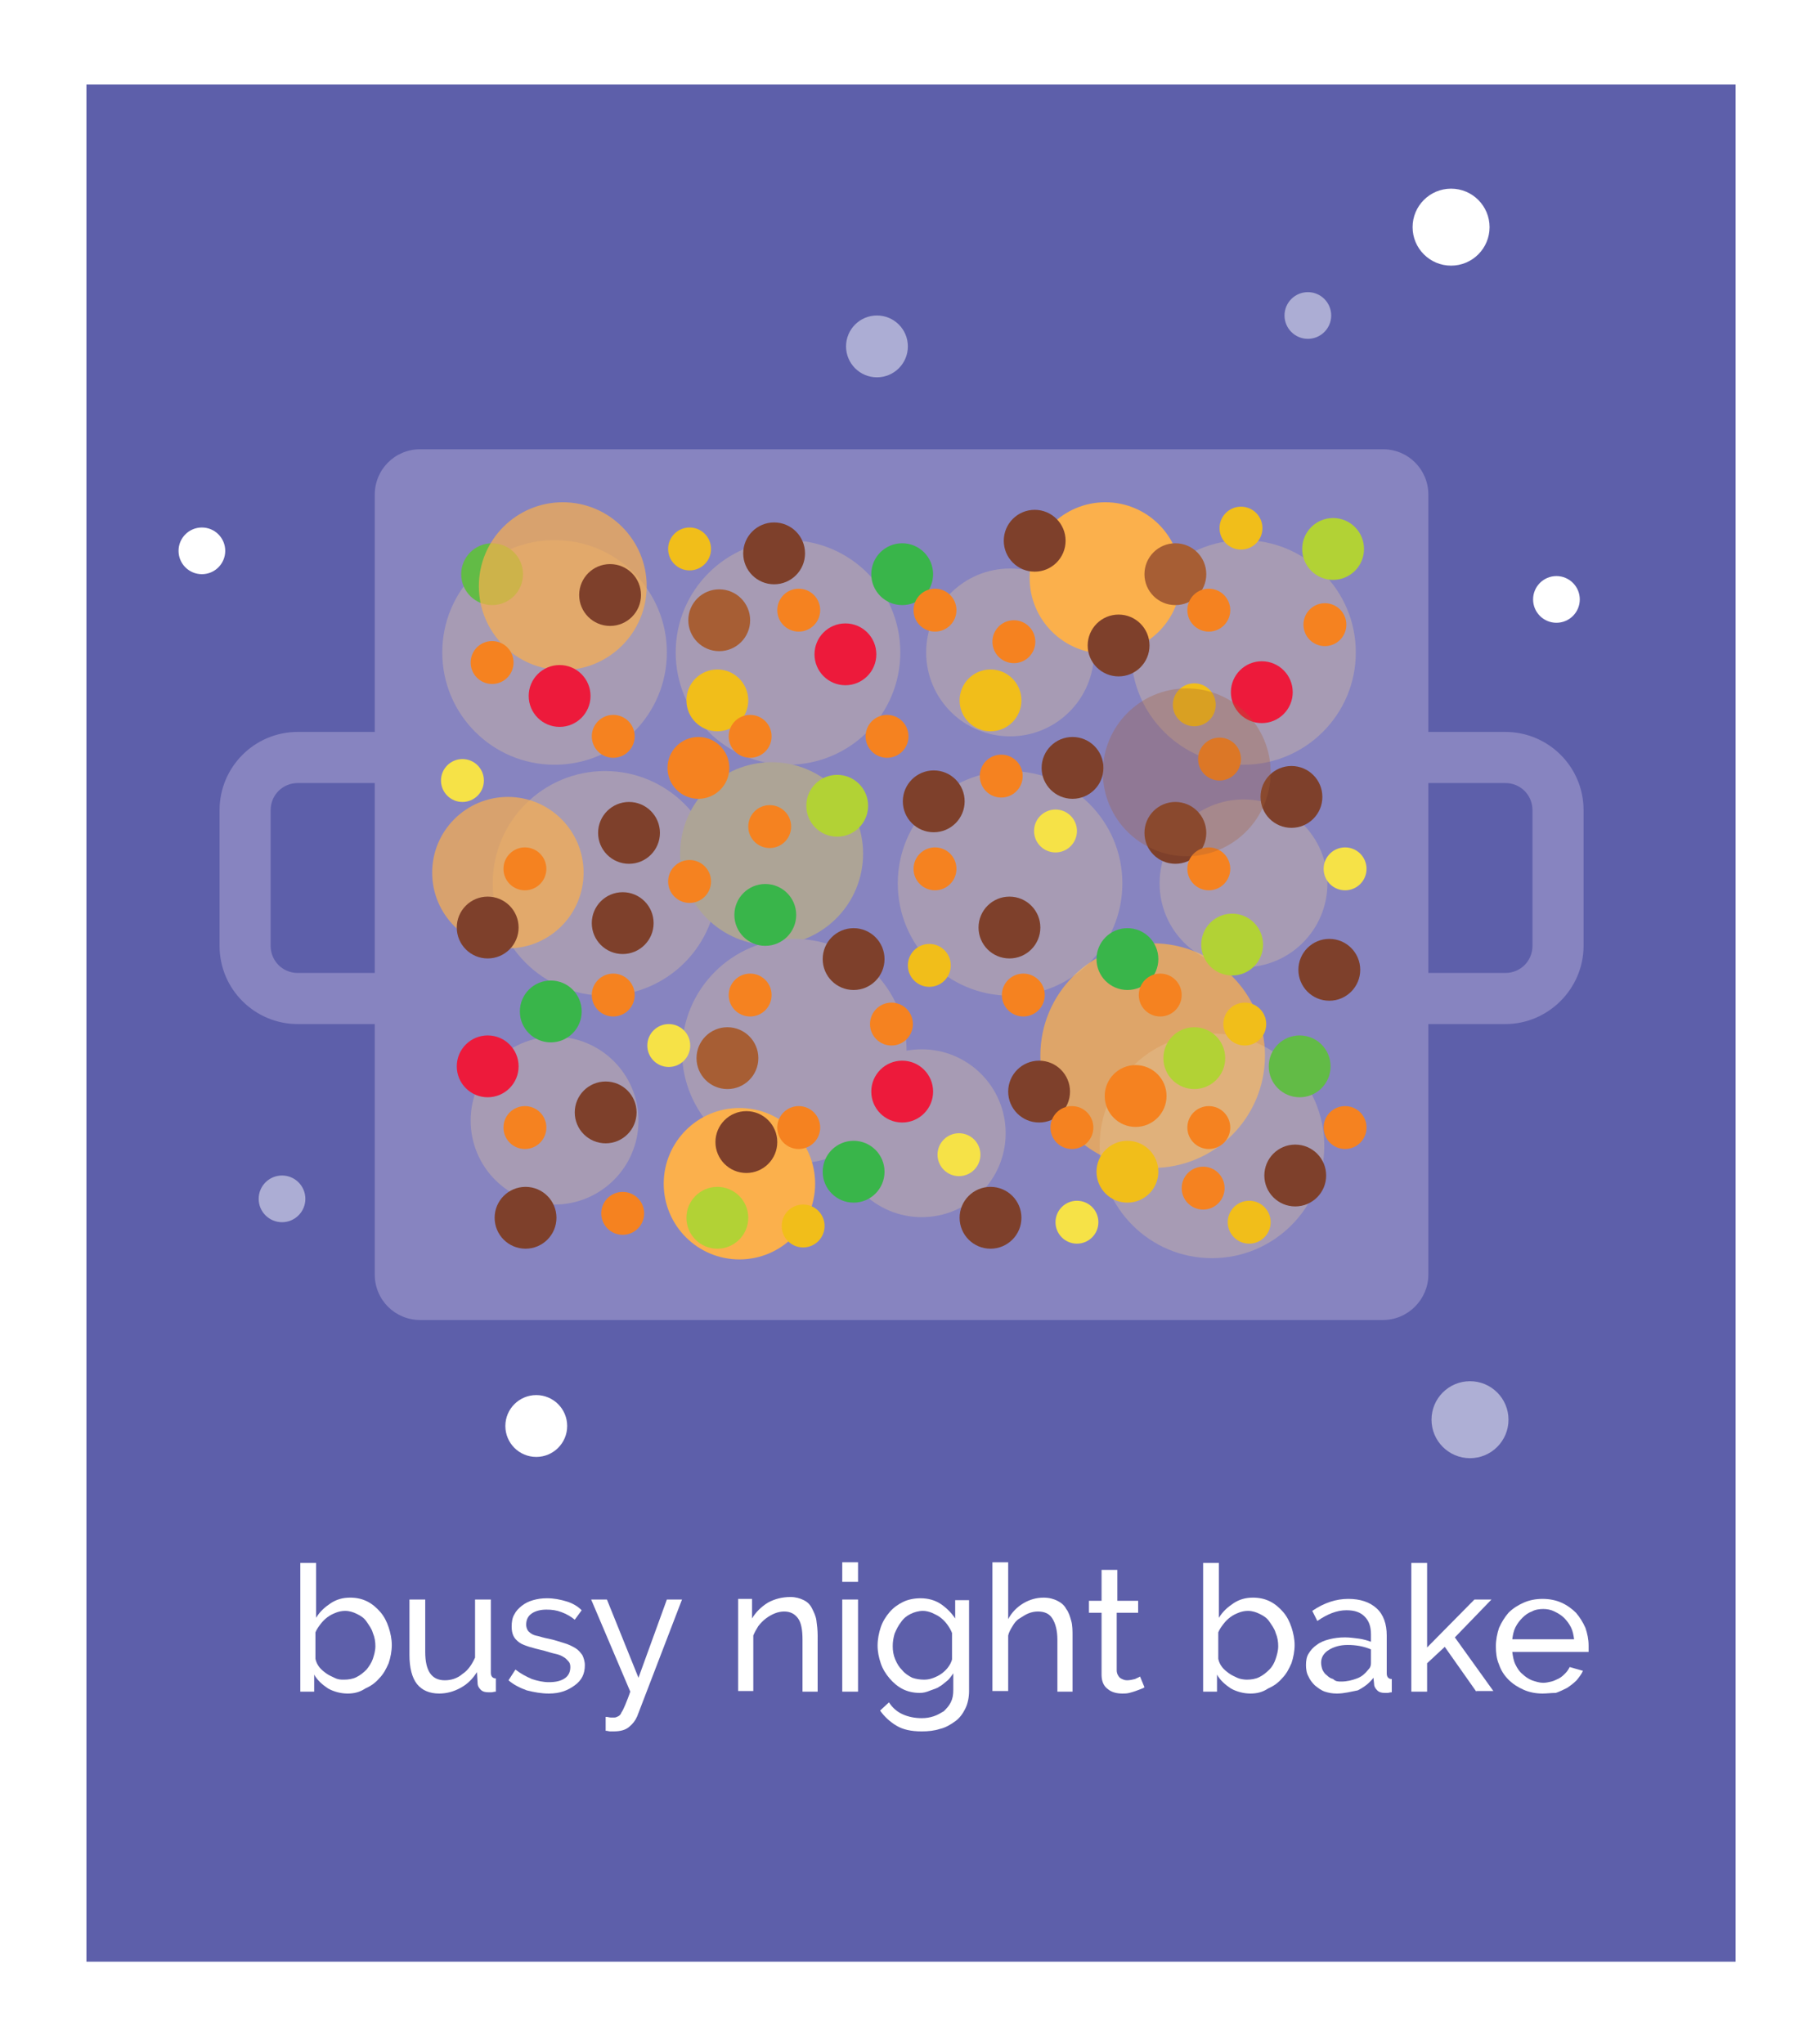 <svg xmlns="http://www.w3.org/2000/svg" xmlns:xlink="http://www.w3.org/1999/xlink" x="0px" y="0px" viewBox="0 0 288 324" style="enable-background:new 0 0 288 324;" xml:space="preserve"><style>	.st0{fill:#5D5FAA;}	.st1{opacity:0.5;fill:#FFFFFF;}	.st2{fill:#FFFFFF;}	.st3{opacity:0.49;fill:#FFFFFF;}	.st4{fill:#8784C0;}	.st5{fill:url(#SVGID_1_);}	.st6{opacity:0.75;fill:#FBB04C;}	.st7{opacity:0.34;}	.st8{fill:#E5C89E;}	.st9{fill:#F6E247;}	.st10{fill:#62BB46;}	.st11{opacity:0.7;fill:#FBB04C;}	.st12{fill:#FBB04C;}	.st13{fill:#7E402B;}	.st14{fill:#A75E34;}	.st15{fill:#39B54A;}	.st16{fill:#B2D235;}	.st17{fill:#ED1A3B;}	.st18{fill:#F1BE1A;}	.st19{fill:#F58220;}	.st20{opacity:0.31;fill:#A75E34;}</style><g id="background">	<rect x="13.7" y="13.4" class="st0" width="261.4" height="297.5"></rect>	<g>		<circle class="st1" cx="233" cy="225" r="6.1"></circle>		<circle class="st2" cx="85" cy="226" r="4.9"></circle>		<circle class="st3" cx="44.7" cy="190" r="3.7"></circle>		<g>			<polygon class="st2"></polygon>		</g>		<g>			<polygon class="st2"></polygon>		</g>		<circle class="st2" cx="230" cy="36" r="6.1"></circle>		<circle class="st3" cx="139" cy="54.9" r="4.9"></circle>		<circle class="st3" cx="207.3" cy="50" r="3.7"></circle>		<circle class="st2" cx="246.7" cy="95" r="3.7"></circle>		<circle class="st2" cx="32" cy="87.3" r="3.7"></circle>		<g>			<polygon class="st2"></polygon>		</g>	</g></g><g id="artwork">	<g>							<g>			<g>				<g>					<path class="st4" d="M61.1,162.3H47.2c-6.8,0-12.4-5.5-12.4-12.4v-21.5c0-6.8,5.5-12.4,12.4-12.4h13.9v8.1H47.2       c-2.4,0-4.3,1.9-4.3,4.3v21.5c0,2.4,1.9,4.3,4.3,4.3h13.9V162.3z"></path>					<path class="st4" d="M238.6,162.3h-13.9v-8.1h13.9c2.4,0,4.3-1.9,4.3-4.3v-21.5c0-2.4-1.9-4.3-4.3-4.3h-13.9v-8.1h13.9       c6.8,0,12.4,5.5,12.4,12.4v21.5C251,156.7,245.4,162.3,238.6,162.3z"></path>				</g>				<path class="st4" d="M219.2,209.2H66.6c-4,0-7.2-3.2-7.2-7.2V78.4c0-4,3.2-7.2,7.2-7.2h152.6c4,0,7.2,3.2,7.2,7.2V202      C226.4,205.9,223.2,209.2,219.2,209.2z"></path>								<rect x="68.1" y="79.8" class="st5" width="149.7" height="120.7"></rect>				<circle class="st6" cx="182.7" cy="167.3" r="17.8"></circle>			</g>		</g>	</g>	<g class="st7">		<circle class="st8" cx="87.9" cy="103.4" r="17.8"></circle>		<circle class="st8" cx="95.9" cy="140" r="17.8"></circle>		<circle class="st8" cx="87.9" cy="177.6" r="13.3"></circle>		<circle class="st8" cx="124.9" cy="103.4" r="17.8"></circle>		<circle class="st9" cx="122.3" cy="135.3" r="14.5"></circle>		<circle class="st8" cx="125.9" cy="166.6" r="17.8"></circle>		<circle class="st8" cx="160.1" cy="103.4" r="13.3"></circle>		<circle class="st8" cx="160.1" cy="140" r="17.8"></circle>		<circle class="st8" cx="146.1" cy="179.6" r="13.3"></circle>		<circle class="st8" cx="197.1" cy="103.4" r="17.8"></circle>		<circle class="st8" cx="197.1" cy="140" r="13.3"></circle>		<circle class="st8" cx="192.1" cy="181.6" r="17.8"></circle>	</g>	<g>		<circle class="st10" cx="78" cy="91" r="4.9"></circle>		<circle class="st11" cx="89.2" cy="92.9" r="13.3"></circle>		<circle class="st11" cx="80.5" cy="138.3" r="12"></circle>		<circle class="st12" cx="175.2" cy="91.6" r="12"></circle>		<circle class="st12" cx="117.2" cy="187.6" r="12"></circle>		<circle class="st13" cx="96.7" cy="94.3" r="4.9"></circle>		<circle class="st13" cx="122.7" cy="87.7" r="4.9"></circle>		<circle class="st14" cx="114" cy="98.3" r="4.9"></circle>		<circle class="st15" cx="143" cy="91" r="4.9"></circle>		<circle class="st13" cx="164" cy="85.7" r="4.9"></circle>		<circle class="st14" cx="186.3" cy="91" r="4.9"></circle>		<circle class="st16" cx="211.3" cy="87" r="4.9"></circle>		<circle class="st17" cx="88.7" cy="110.3" r="4.9"></circle>		<circle class="st18" cx="113.7" cy="111" r="4.9"></circle>		<circle class="st17" cx="134" cy="103.7" r="4.9"></circle>		<circle class="st18" cx="157" cy="111" r="4.9"></circle>		<circle class="st13" cx="177.3" cy="102.3" r="4.9"></circle>		<circle class="st17" cx="200" cy="109.7" r="4.9"></circle>		<circle class="st13" cx="77.3" cy="147" r="4.9"></circle>		<circle class="st13" cx="99.7" cy="132" r="4.9"></circle>		<circle class="st16" cx="132.7" cy="127.7" r="4.9"></circle>		<circle class="st13" cx="148" cy="127" r="4.9"></circle>		<circle class="st13" cx="170" cy="121.7" r="4.9"></circle>		<circle class="st13" cx="186.3" cy="132" r="4.9"></circle>		<circle class="st13" cx="204.7" cy="126.3" r="4.9"></circle>		<circle class="st13" cx="98.7" cy="146.3" r="4.9"></circle>		<circle class="st15" cx="121.3" cy="145" r="4.9"></circle>		<circle class="st13" cx="135.3" cy="152" r="4.9"></circle>		<circle class="st13" cx="160" cy="147" r="4.9"></circle>		<circle class="st15" cx="178.7" cy="152" r="4.9"></circle>		<circle class="st13" cx="210.7" cy="153.7" r="4.9"></circle>		<circle class="st16" cx="195.3" cy="149.7" r="4.9"></circle>		<circle class="st17" cx="77.3" cy="169" r="4.9"></circle>		<circle class="st15" cx="87.3" cy="160.3" r="4.9"></circle>		<circle class="st13" cx="96" cy="176.3" r="4.9"></circle>		<circle class="st14" cx="115.3" cy="167.7" r="4.9"></circle>		<circle class="st17" cx="143" cy="173" r="4.9"></circle>		<circle class="st13" cx="118.3" cy="181" r="4.9"></circle>		<circle class="st13" cx="164.7" cy="173" r="4.9"></circle>		<circle class="st16" cx="189.3" cy="167.7" r="4.9"></circle>		<circle class="st10" cx="206" cy="169" r="4.9"></circle>		<circle class="st13" cx="83.3" cy="193" r="4.9"></circle>		<circle class="st16" cx="113.7" cy="193" r="4.9"></circle>		<circle class="st15" cx="135.3" cy="185.7" r="4.9"></circle>		<circle class="st13" cx="157" cy="193" r="4.9"></circle>		<circle class="st18" cx="178.7" cy="185.7" r="4.9"></circle>		<circle class="st13" cx="205.3" cy="186.3" r="4.9"></circle>	</g>	<g>		<circle class="st19" cx="78" cy="105" r="3.4"></circle>		<circle class="st18" cx="109.3" cy="87" r="3.4"></circle>		<circle class="st9" cx="73.3" cy="123.7" r="3.4"></circle>		<circle class="st19" cx="126.6" cy="96.7" r="3.4"></circle>		<circle class="st19" cx="148.2" cy="96.7" r="3.4"></circle>		<circle class="st19" cx="160.7" cy="101.7" r="3.4"></circle>		<circle class="st19" cx="191.6" cy="96.7" r="3.4"></circle>		<circle class="st19" cx="210" cy="99" r="3.4"></circle>		<circle class="st18" cx="196.7" cy="83.7" r="3.4"></circle>		<circle class="st19" cx="97.2" cy="116.7" r="3.4"></circle>		<circle class="st19" cx="118.9" cy="116.7" r="3.4"></circle>		<circle class="st19" cx="140.6" cy="116.7" r="3.4"></circle>		<circle class="st19" cx="158.7" cy="123" r="3.4"></circle>		<circle class="st18" cx="189.3" cy="111.7" r="3.4"></circle>		<circle class="st19" cx="193.3" cy="120.3" r="3.4"></circle>		<circle class="st19" cx="83.2" cy="137.7" r="3.4"></circle>		<circle class="st19" cx="109.3" cy="139.7" r="3.4"></circle>		<circle class="st19" cx="122" cy="131" r="3.4"></circle>		<circle class="st19" cx="148.2" cy="137.7" r="3.4"></circle>		<circle class="st9" cx="167.3" cy="131.7" r="3.4"></circle>		<circle class="st19" cx="191.6" cy="137.7" r="3.4"></circle>		<circle class="st9" cx="213.2" cy="137.7" r="3.4"></circle>		<circle class="st19" cx="97.2" cy="157.7" r="3.4"></circle>		<circle class="st19" cx="118.9" cy="157.7" r="3.4"></circle>		<circle class="st18" cx="147.3" cy="153" r="3.4"></circle>		<circle class="st19" cx="162.2" cy="157.7" r="3.4"></circle>		<circle class="st19" cx="183.9" cy="157.7" r="3.4"></circle>		<circle class="st18" cx="197.3" cy="162.3" r="3.4"></circle>		<circle class="st19" cx="83.2" cy="178.7" r="3.4"></circle>		<circle class="st9" cx="106" cy="165.7" r="3.4"></circle>		<circle class="st19" cx="126.6" cy="178.7" r="3.4"></circle>		<circle class="st19" cx="141.3" cy="162.3" r="3.4"></circle>		<circle class="st19" cx="169.9" cy="178.7" r="3.4"></circle>		<circle class="st19" cx="191.6" cy="178.7" r="3.4"></circle>		<circle class="st19" cx="213.2" cy="178.7" r="3.4"></circle>		<circle class="st19" cx="98.7" cy="192.3" r="3.4"></circle>		<circle class="st18" cx="127.3" cy="194.3" r="3.4"></circle>		<circle class="st9" cx="152" cy="183" r="3.4"></circle>		<circle class="st9" cx="170.7" cy="193.7" r="3.4"></circle>		<circle class="st19" cx="190.7" cy="188.3" r="3.4"></circle>		<circle class="st18" cx="198" cy="193.7" r="3.4"></circle>	</g>	<circle class="st20" cx="188.1" cy="122.4" r="13.3"></circle>	<circle class="st19" cx="110.7" cy="121.7" r="4.9"></circle>	<circle class="st19" cx="180" cy="173.7" r="4.9"></circle></g><g id="text">	<g>		<g>			<path class="st2" d="M55.1,268.4c-1.1,0-2.2-0.3-3.1-0.8c-0.9-0.6-1.7-1.3-2.2-2.2v2.7h-2.2v-20.4h2.5v8.7c0.6-1,1.4-1.7,2.3-2.3     c0.9-0.6,1.9-0.9,3.1-0.9c1,0,1.9,0.2,2.7,0.6c0.8,0.4,1.5,1,2.1,1.7s1,1.5,1.3,2.4c0.3,0.9,0.5,1.9,0.5,2.8c0,1-0.2,2-0.5,2.9     c-0.4,0.9-0.8,1.7-1.5,2.4c-0.6,0.7-1.3,1.2-2.2,1.6C57,268.2,56.1,268.4,55.1,268.4z M54.5,266.2c0.7,0,1.4-0.1,2-0.4     c0.6-0.3,1.1-0.7,1.6-1.2c0.4-0.5,0.8-1.1,1-1.7c0.2-0.6,0.4-1.3,0.4-2c0-0.7-0.1-1.4-0.4-2.1c-0.2-0.7-0.6-1.2-1-1.8     s-0.9-0.9-1.5-1.2s-1.2-0.5-1.9-0.5c-0.5,0-1,0.1-1.5,0.3c-0.5,0.2-0.9,0.4-1.3,0.7c-0.4,0.3-0.8,0.7-1.1,1.1     c-0.3,0.4-0.6,0.8-0.8,1.3v4.2c0.1,0.5,0.3,0.9,0.6,1.3c0.3,0.4,0.7,0.7,1.1,1s0.9,0.5,1.3,0.7C53.6,266.2,54,266.2,54.5,266.2z"></path>			<path class="st2" d="M69.6,268.4c-1.5,0-2.7-0.5-3.5-1.5c-0.8-1-1.2-2.6-1.2-4.6v-8.8h2.5v8.3c0,3,1,4.5,3.1,4.5c1,0,2-0.3,2.8-1     c0.9-0.6,1.5-1.5,2-2.6v-9.2h2.5v11.6c0,0.6,0.3,0.9,0.8,0.9v2.1c-0.3,0-0.5,0.1-0.7,0.1c-0.2,0-0.3,0-0.5,0     c-0.5,0-0.9-0.1-1.2-0.4c-0.3-0.3-0.5-0.6-0.5-1.1l-0.1-1.7c-0.7,1.1-1.5,1.9-2.6,2.5S70.8,268.4,69.6,268.4z"></path>			<path class="st2" d="M87,268.4c-1.2,0-2.3-0.2-3.5-0.5c-1.1-0.4-2.1-0.9-2.9-1.6l1.1-1.7c0.9,0.7,1.7,1.1,2.6,1.5     c0.9,0.3,1.8,0.5,2.7,0.5c1.1,0,1.9-0.2,2.5-0.6s0.9-1,0.9-1.8c0-0.4-0.1-0.7-0.3-0.9s-0.4-0.5-0.8-0.7c-0.3-0.2-0.8-0.4-1.3-0.5     c-0.5-0.1-1.1-0.3-1.8-0.5c-0.9-0.2-1.6-0.4-2.3-0.6c-0.6-0.2-1.2-0.4-1.6-0.7c-0.4-0.3-0.7-0.6-0.9-1c-0.2-0.4-0.3-0.9-0.3-1.5     c0-0.7,0.1-1.4,0.4-1.9c0.3-0.6,0.7-1,1.2-1.4s1.1-0.7,1.8-0.9c0.7-0.2,1.4-0.3,2.2-0.3c1.1,0,2.1,0.2,3.1,0.5s1.8,0.8,2.4,1.4     l-1.1,1.5c-0.6-0.5-1.3-0.9-2.1-1.2c-0.8-0.3-1.5-0.4-2.4-0.4c-0.9,0-1.7,0.2-2.3,0.6c-0.6,0.4-0.9,1-0.9,1.8     c0,0.3,0.1,0.6,0.2,0.8s0.3,0.4,0.6,0.6c0.3,0.2,0.6,0.3,1.1,0.4c0.4,0.1,1,0.3,1.6,0.4c1,0.2,1.8,0.5,2.5,0.7     c0.7,0.2,1.3,0.5,1.8,0.8s0.8,0.7,1.1,1.1c0.2,0.4,0.4,1,0.4,1.6c0,1.4-0.5,2.4-1.6,3.2S88.8,268.4,87,268.4z"></path>			<path class="st2" d="M96.1,272.1c0.2,0,0.5,0.1,0.7,0.1c0.2,0,0.4,0,0.6,0c0.2,0,0.4-0.1,0.6-0.2s0.4-0.3,0.5-0.6     c0.2-0.3,0.4-0.7,0.6-1.2s0.5-1.2,0.8-2.1l-6.2-14.6h2.5l5,12.4l4.5-12.4h2.4l-7.1,18.5c-0.3,0.7-0.7,1.2-1.3,1.7     c-0.6,0.5-1.4,0.7-2.5,0.7c-0.2,0-0.3,0-0.5,0c-0.2,0-0.4-0.1-0.7-0.1V272.1z"></path>			<path class="st2" d="M129.7,268.1h-2.5v-8.2c0-1.6-0.2-2.7-0.7-3.4c-0.5-0.7-1.2-1.1-2.2-1.1c-0.5,0-1,0.1-1.5,0.3     s-1,0.5-1.4,0.8c-0.4,0.3-0.8,0.7-1.2,1.2c-0.3,0.5-0.6,1-0.8,1.5v8.8H117v-14.6h2.2v3.1c0.6-1,1.4-1.8,2.5-2.5     c1.1-0.6,2.3-0.9,3.6-0.9c0.8,0,1.5,0.2,2.1,0.5c0.6,0.3,1,0.7,1.3,1.3s0.6,1.2,0.7,1.9c0.1,0.7,0.2,1.6,0.2,2.4V268.1z"></path>			<path class="st2" d="M133.5,250.7v-3.1h2.5v3.1H133.5z M133.5,268.1v-14.6h2.5v14.6H133.5z"></path>			<path class="st2" d="M145.8,268.3c-1,0-1.9-0.2-2.7-0.6c-0.8-0.4-1.5-1-2.1-1.7c-0.6-0.7-1.1-1.5-1.4-2.4     c-0.3-0.9-0.5-1.8-0.5-2.8c0-1,0.2-2,0.5-2.9c0.3-0.9,0.8-1.7,1.4-2.4c0.6-0.7,1.3-1.2,2.1-1.6c0.8-0.4,1.8-0.6,2.8-0.6     c1.2,0,2.3,0.3,3.2,0.9c0.9,0.6,1.7,1.4,2.3,2.3v-2.9h2.2v14.4c0,1-0.2,2-0.6,2.8c-0.4,0.8-0.9,1.5-1.6,2c-0.7,0.5-1.5,1-2.4,1.2     c-0.9,0.3-1.9,0.4-2.9,0.4c-1.7,0-3-0.3-4-0.9c-1-0.6-1.9-1.4-2.6-2.4l1.4-1.3c0.6,0.9,1.3,1.5,2.2,1.9c0.9,0.4,1.9,0.6,3,0.6     c0.7,0,1.3-0.1,1.9-0.3c0.6-0.2,1.1-0.5,1.6-0.8c0.4-0.4,0.8-0.8,1.1-1.4c0.3-0.6,0.4-1.2,0.4-2v-2.6c-0.3,0.4-0.6,0.9-1,1.2     s-0.8,0.7-1.2,0.9c-0.4,0.3-0.9,0.4-1.4,0.6C146.8,268.2,146.3,268.3,145.8,268.3z M146.5,266.2c0.5,0,1-0.1,1.5-0.3     c0.5-0.2,0.9-0.4,1.3-0.7c0.4-0.3,0.8-0.7,1-1c0.3-0.4,0.5-0.8,0.6-1.2v-4.2c-0.2-0.5-0.5-1-0.8-1.4c-0.3-0.4-0.7-0.8-1.1-1.1     c-0.4-0.3-0.9-0.5-1.3-0.7c-0.5-0.2-1-0.3-1.4-0.3c-0.7,0-1.4,0.2-2,0.5c-0.6,0.3-1.1,0.7-1.5,1.3c-0.4,0.5-0.7,1.1-1,1.8     c-0.2,0.7-0.3,1.3-0.3,2c0,0.7,0.1,1.4,0.4,2.1c0.3,0.7,0.6,1.2,1.1,1.7c0.4,0.5,1,0.9,1.6,1.2     C145.2,266.1,145.8,266.2,146.5,266.2z"></path>			<path class="st2" d="M170.1,268.1h-2.5v-8.2c0-1.5-0.3-2.6-0.8-3.4s-1.3-1.1-2.3-1.1c-0.5,0-1,0.1-1.5,0.3s-0.9,0.5-1.4,0.8     s-0.8,0.7-1.1,1.2c-0.3,0.5-0.6,1-0.7,1.5v8.8h-2.5v-20.4h2.5v9c0.6-1.1,1.4-1.9,2.4-2.5c1-0.6,2.1-0.9,3.2-0.9     c0.9,0,1.6,0.2,2.2,0.5c0.6,0.3,1.1,0.7,1.4,1.3c0.4,0.5,0.6,1.2,0.8,1.9s0.2,1.6,0.2,2.4V268.1z"></path>			<path class="st2" d="M181.4,267.4c-0.1,0.1-0.3,0.2-0.6,0.3s-0.5,0.2-0.8,0.3c-0.3,0.1-0.6,0.2-1,0.3c-0.4,0.1-0.7,0.1-1.1,0.1     c-0.9,0-1.7-0.2-2.3-0.7c-0.7-0.5-1-1.3-1-2.3v-9.8h-2v-1.9h2v-4.9h2.5v4.9h3.3v1.9H177v9.1c0,0.5,0.2,0.9,0.5,1.2     c0.3,0.2,0.7,0.4,1.1,0.4c0.5,0,0.9-0.1,1.3-0.2c0.4-0.2,0.7-0.3,0.8-0.4L181.4,267.4z"></path>			<path class="st2" d="M198.2,268.4c-1.1,0-2.2-0.3-3.1-0.8c-0.9-0.6-1.7-1.3-2.2-2.2v2.7h-2.2v-20.4h2.5v8.7     c0.6-1,1.4-1.7,2.3-2.3c0.9-0.6,1.9-0.9,3.1-0.9c1,0,1.9,0.2,2.7,0.6c0.8,0.4,1.5,1,2.1,1.7s1,1.5,1.3,2.4     c0.3,0.9,0.5,1.9,0.5,2.8c0,1-0.2,2-0.5,2.9c-0.4,0.9-0.8,1.7-1.5,2.4c-0.6,0.7-1.3,1.2-2.2,1.6     C200.1,268.2,199.2,268.4,198.2,268.4z M197.6,266.2c0.7,0,1.4-0.1,2-0.4c0.6-0.3,1.1-0.7,1.6-1.2s0.8-1.1,1-1.7     c0.2-0.6,0.4-1.3,0.4-2c0-0.7-0.1-1.4-0.4-2.1c-0.2-0.7-0.6-1.2-1-1.8s-0.9-0.9-1.5-1.2s-1.2-0.5-1.9-0.5c-0.5,0-1,0.1-1.5,0.3     s-0.9,0.4-1.3,0.7c-0.4,0.3-0.8,0.7-1.1,1.1c-0.3,0.4-0.6,0.8-0.8,1.3v4.2c0.1,0.5,0.3,0.9,0.6,1.3c0.3,0.4,0.7,0.7,1.1,1     s0.9,0.5,1.3,0.7S197.2,266.2,197.6,266.2z"></path>			<path class="st2" d="M211.9,268.4c-0.7,0-1.3-0.1-1.9-0.3c-0.6-0.2-1.1-0.6-1.6-1c-0.4-0.4-0.8-0.9-1-1.4     c-0.3-0.5-0.4-1.2-0.4-1.8c0-0.7,0.1-1.3,0.4-1.8s0.7-1,1.3-1.4c0.5-0.4,1.2-0.7,2-0.9c0.8-0.2,1.6-0.3,2.5-0.3     c0.7,0,1.4,0.1,2.2,0.2c0.7,0.1,1.4,0.3,1.9,0.5v-1.2c0-1.2-0.3-2.1-1-2.8c-0.7-0.7-1.6-1-2.9-1c-1.5,0-3,0.6-4.6,1.7l-0.8-1.6     c1.9-1.3,3.8-1.9,5.7-1.9c1.9,0,3.4,0.5,4.5,1.5c1.1,1,1.6,2.5,1.6,4.3v6c0,0.6,0.3,0.9,0.8,0.9v2.1c-0.3,0-0.5,0.1-0.6,0.1     s-0.3,0-0.5,0c-0.5,0-0.9-0.1-1.2-0.4c-0.3-0.3-0.5-0.6-0.5-1l-0.1-1c-0.7,0.9-1.5,1.5-2.5,2     C214.1,268.1,213.1,268.4,211.9,268.4z M212.6,266.5c0.9,0,1.7-0.2,2.5-0.5c0.8-0.3,1.3-0.8,1.7-1.3c0.4-0.4,0.5-0.7,0.5-1.1     v-2.2c-1.2-0.5-2.4-0.7-3.7-0.7c-1.2,0-2.2,0.3-3,0.8c-0.8,0.5-1.2,1.2-1.2,2c0,0.4,0.1,0.8,0.2,1.1c0.2,0.4,0.4,0.7,0.7,0.9     c0.3,0.3,0.6,0.5,1,0.6C211.7,266.5,212.1,266.5,212.6,266.5z"></path>			<path class="st2" d="M234,268.1l-5-7.1l-2.8,2.6v4.5h-2.5v-20.4h2.5v13.4l7.5-7.6h2.7l-5.8,6l6.1,8.5H234z"></path>			<path class="st2" d="M244.5,268.4c-1.1,0-2.1-0.2-3-0.6c-0.9-0.4-1.7-0.9-2.4-1.6s-1.2-1.5-1.5-2.4c-0.4-0.9-0.5-1.9-0.5-2.9     c0-1,0.2-2,0.5-2.9c0.4-0.9,0.9-1.7,1.5-2.4c0.7-0.7,1.5-1.2,2.4-1.6c0.9-0.4,1.9-0.6,3-0.6c1.1,0,2.1,0.2,3,0.6     c0.9,0.4,1.7,1,2.3,1.6c0.6,0.7,1.1,1.5,1.5,2.4c0.3,0.9,0.5,1.8,0.5,2.8c0,0.2,0,0.4,0,0.6c0,0.2,0,0.3,0,0.4h-12.1     c0.1,0.7,0.2,1.4,0.5,2c0.3,0.6,0.6,1.1,1.1,1.5c0.4,0.4,1,0.8,1.5,1c0.6,0.2,1.2,0.4,1.8,0.4c0.4,0,0.9-0.1,1.3-0.2     c0.4-0.1,0.8-0.3,1.2-0.5c0.4-0.2,0.7-0.5,1-0.8c0.3-0.3,0.5-0.6,0.7-1l2.1,0.6c-0.2,0.5-0.6,1-1,1.5c-0.4,0.4-0.9,0.8-1.5,1.2     c-0.6,0.3-1.2,0.6-1.8,0.8C245.9,268.3,245.2,268.4,244.5,268.4z M249.5,259.8c-0.1-0.7-0.2-1.3-0.5-1.9     c-0.3-0.6-0.7-1.1-1.1-1.5c-0.4-0.4-0.9-0.7-1.5-1s-1.2-0.4-1.8-0.4s-1.3,0.1-1.8,0.4c-0.6,0.2-1.1,0.6-1.5,1s-0.8,0.9-1.1,1.5     c-0.3,0.6-0.4,1.2-0.5,1.9H249.5z"></path>		</g>	</g></g></svg>